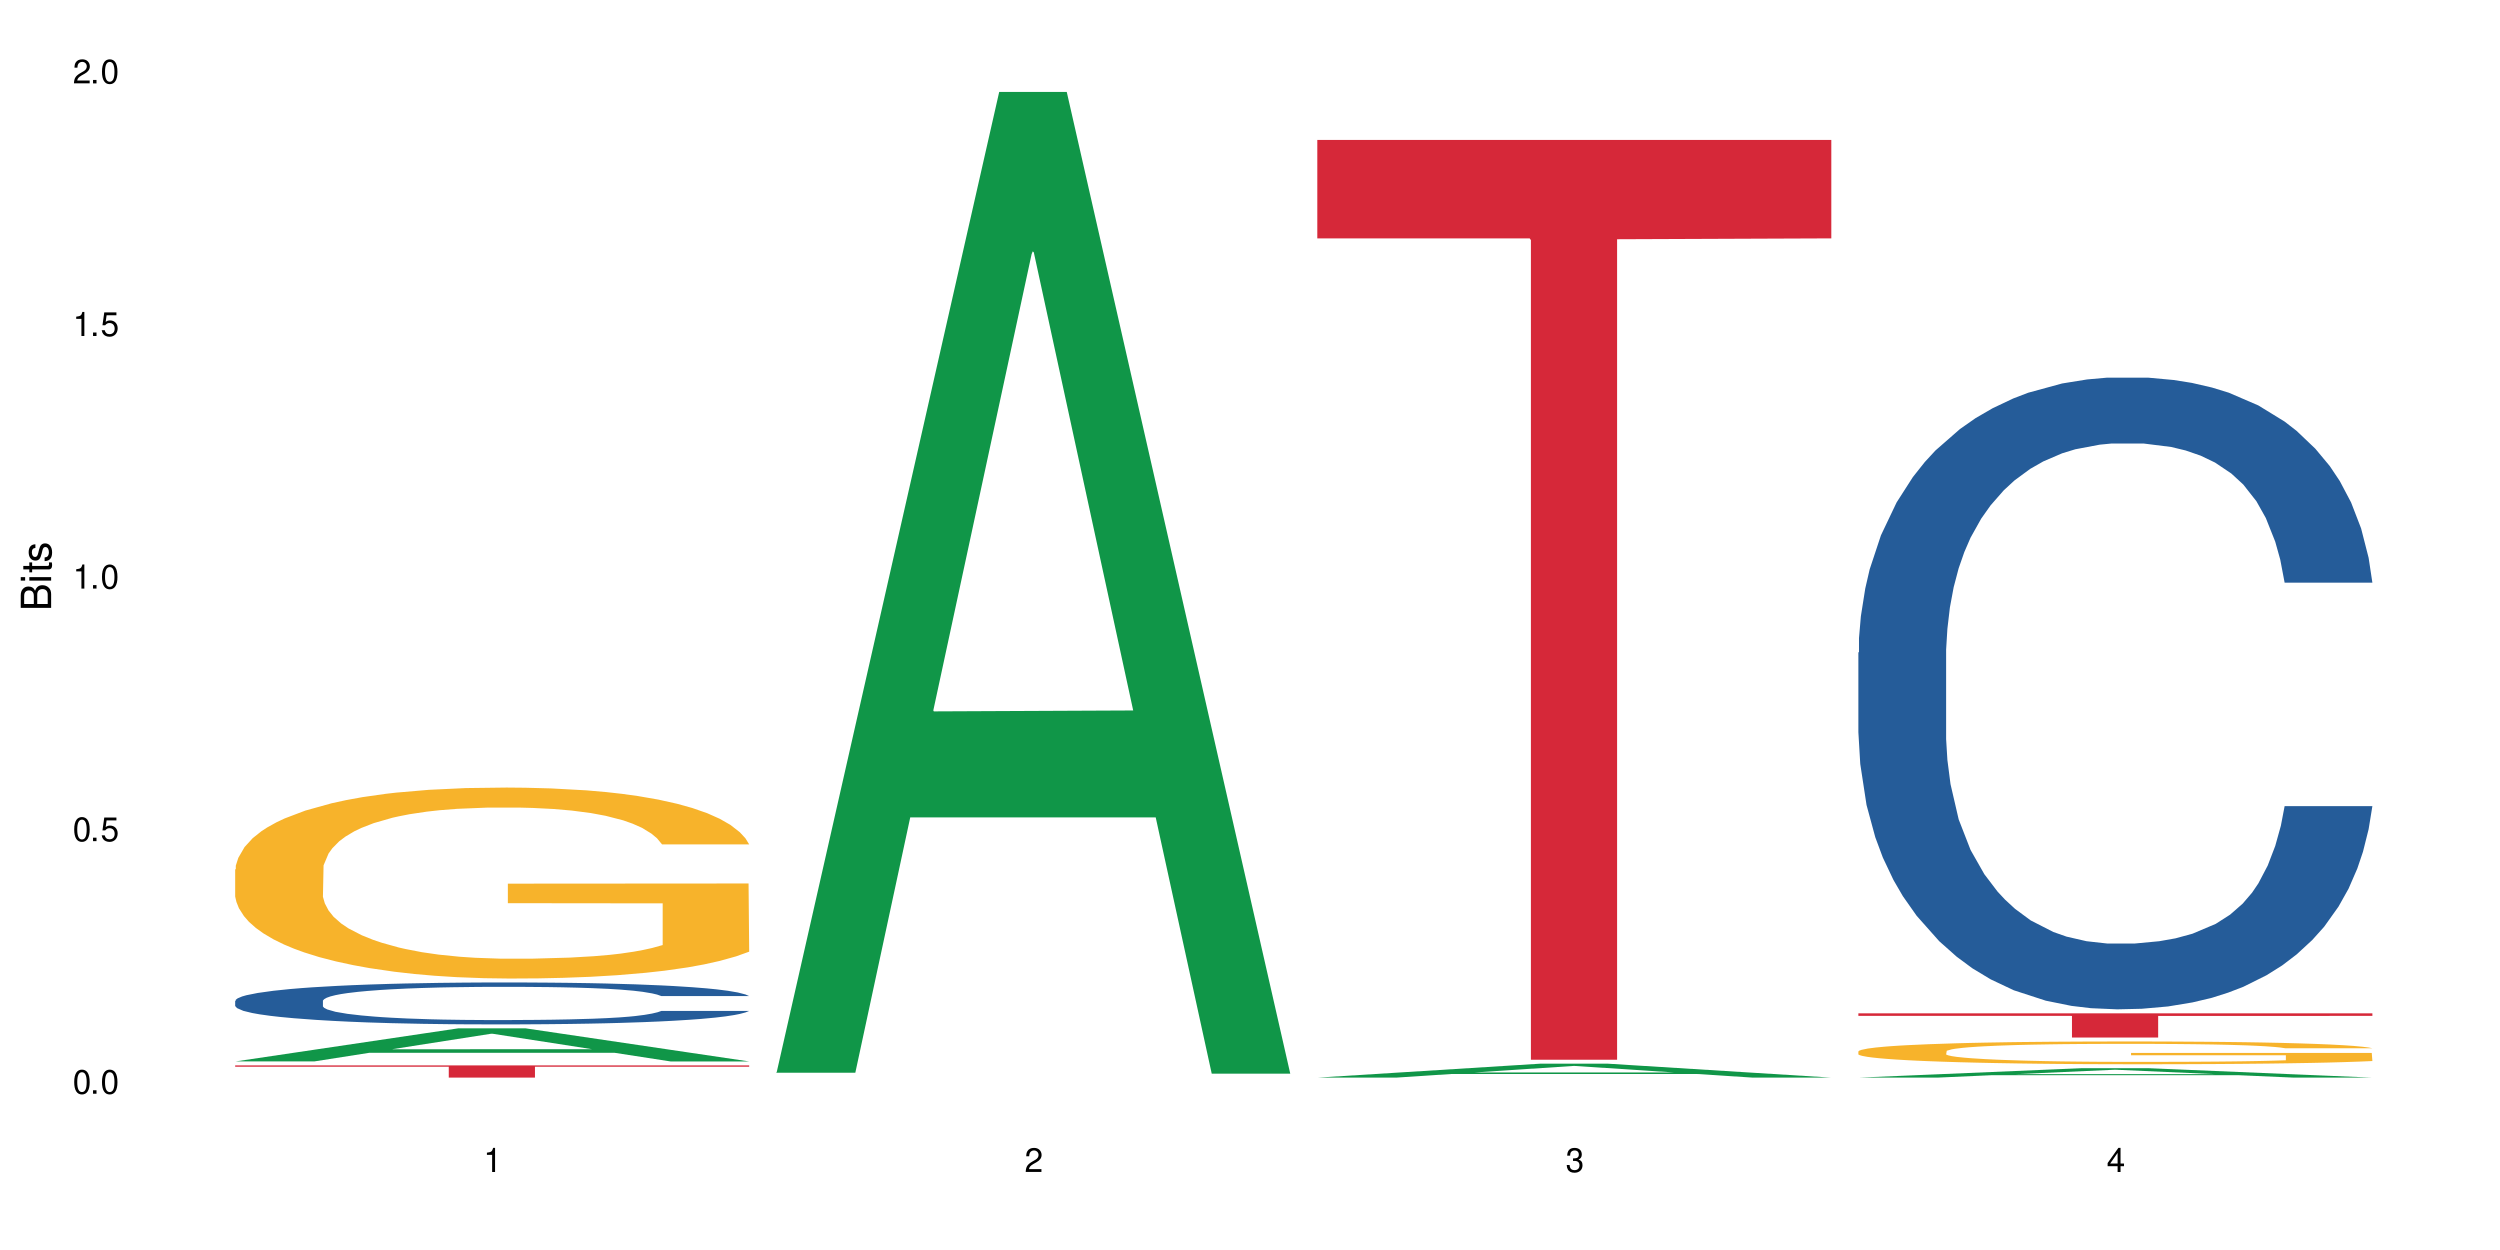 <?xml version="1.0" encoding="UTF-8"?>
<svg xmlns="http://www.w3.org/2000/svg" xmlns:xlink="http://www.w3.org/1999/xlink" width="720" height="360" viewBox="0 0 720 360">
<defs>
<g>
<g id="glyph-0-0">
</g>
<g id="glyph-0-1">
<path d="M 2.641 -6.938 C 2 -6.938 1.422 -6.656 1.078 -6.172 C 0.641 -5.562 0.406 -4.641 0.406 -3.359 C 0.406 -1.016 1.188 0.219 2.641 0.219 C 4.078 0.219 4.859 -1.016 4.859 -3.297 C 4.859 -4.641 4.656 -5.547 4.203 -6.172 C 3.844 -6.656 3.281 -6.938 2.641 -6.938 Z M 2.641 -6.188 C 3.547 -6.188 4 -5.25 4 -3.375 C 4 -1.406 3.562 -0.484 2.625 -0.484 C 1.734 -0.484 1.281 -1.438 1.281 -3.344 C 1.281 -5.25 1.734 -6.188 2.641 -6.188 Z M 2.641 -6.188 "/>
</g>
<g id="glyph-0-2">
<path d="M 1.828 -1 L 0.828 -1 L 0.828 0 L 1.828 0 Z M 1.828 -1 "/>
</g>
<g id="glyph-0-3">
<path d="M 4.562 -6.797 L 1.062 -6.797 L 0.547 -3.094 L 1.328 -3.094 C 1.719 -3.562 2.047 -3.734 2.578 -3.734 C 3.484 -3.734 4.062 -3.109 4.062 -2.094 C 4.062 -1.125 3.484 -0.531 2.578 -0.531 C 1.828 -0.531 1.375 -0.906 1.188 -1.672 L 0.328 -1.672 C 0.453 -1.109 0.547 -0.844 0.75 -0.594 C 1.125 -0.078 1.828 0.219 2.594 0.219 C 3.969 0.219 4.922 -0.781 4.922 -2.219 C 4.922 -3.562 4.031 -4.484 2.719 -4.484 C 2.25 -4.484 1.859 -4.359 1.469 -4.062 L 1.734 -5.969 L 4.562 -5.969 Z M 4.562 -6.797 "/>
</g>
<g id="glyph-0-4">
<path d="M 2.484 -4.938 L 2.484 0 L 3.328 0 L 3.328 -6.938 L 2.766 -6.938 C 2.469 -5.875 2.281 -5.734 0.984 -5.562 L 0.984 -4.938 Z M 2.484 -4.938 "/>
</g>
<g id="glyph-0-5">
<path d="M 4.859 -0.828 L 1.281 -0.828 C 1.359 -1.406 1.672 -1.781 2.5 -2.281 L 3.469 -2.828 C 4.406 -3.344 4.906 -4.062 4.906 -4.906 C 4.906 -5.484 4.672 -6.031 4.266 -6.406 C 3.859 -6.766 3.375 -6.938 2.719 -6.938 C 1.859 -6.938 1.219 -6.625 0.844 -6.031 C 0.609 -5.672 0.5 -5.234 0.484 -4.531 L 1.328 -4.531 C 1.359 -5.016 1.406 -5.281 1.531 -5.516 C 1.75 -5.938 2.188 -6.203 2.703 -6.203 C 3.469 -6.203 4.031 -5.641 4.031 -4.891 C 4.031 -4.344 3.719 -3.859 3.125 -3.516 L 2.234 -3 C 0.812 -2.172 0.406 -1.531 0.328 -0.016 L 4.859 -0.016 Z M 4.859 -0.828 "/>
</g>
<g id="glyph-0-6">
<path d="M 2.125 -3.188 L 2.578 -3.188 C 3.5 -3.188 3.984 -2.766 3.984 -1.922 C 3.984 -1.062 3.469 -0.531 2.594 -0.531 C 1.656 -0.531 1.203 -1 1.156 -2.016 L 0.312 -2.016 C 0.344 -1.453 0.438 -1.094 0.609 -0.781 C 0.953 -0.109 1.625 0.219 2.547 0.219 C 3.953 0.219 4.859 -0.625 4.859 -1.938 C 4.859 -2.828 4.516 -3.297 3.703 -3.594 C 4.344 -3.844 4.656 -4.328 4.656 -5.031 C 4.656 -6.219 3.875 -6.938 2.578 -6.938 C 1.203 -6.938 0.484 -6.172 0.453 -4.703 L 1.297 -4.703 C 1.312 -5.125 1.344 -5.359 1.453 -5.578 C 1.641 -5.969 2.062 -6.203 2.594 -6.203 C 3.344 -6.203 3.797 -5.75 3.797 -5 C 3.797 -4.516 3.609 -4.219 3.25 -4.047 C 3.016 -3.953 2.703 -3.922 2.125 -3.906 Z M 2.125 -3.188 "/>
</g>
<g id="glyph-0-7">
<path d="M 3.141 -1.672 L 3.141 0 L 3.984 0 L 3.984 -1.672 L 4.984 -1.672 L 4.984 -2.438 L 3.984 -2.438 L 3.984 -6.938 L 3.359 -6.938 L 0.266 -2.578 L 0.266 -1.672 Z M 3.141 -2.438 L 1 -2.438 L 3.141 -5.5 Z M 3.141 -2.438 "/>
</g>
<g id="glyph-1-0">
</g>
<g id="glyph-1-1">
<path d="M 0 -0.953 L 0 -4.891 C 0 -5.719 -0.234 -6.344 -0.734 -6.797 C -1.188 -7.234 -1.812 -7.469 -2.5 -7.469 C -3.547 -7.469 -4.188 -7 -4.625 -5.875 C -4.984 -6.688 -5.625 -7.094 -6.531 -7.094 C -7.172 -7.094 -7.734 -6.859 -8.141 -6.391 C -8.562 -5.922 -8.75 -5.344 -8.75 -4.5 L -8.75 -0.953 Z M -4.984 -2.062 L -7.766 -2.062 L -7.766 -4.219 C -7.766 -4.844 -7.688 -5.203 -7.453 -5.5 C -7.219 -5.812 -6.859 -5.969 -6.375 -5.969 C -5.891 -5.969 -5.531 -5.812 -5.297 -5.5 C -5.062 -5.203 -4.984 -4.844 -4.984 -4.219 Z M -0.984 -2.062 L -4 -2.062 L -4 -4.781 C -4 -5.766 -3.438 -6.359 -2.484 -6.359 C -1.547 -6.359 -0.984 -5.766 -0.984 -4.781 Z M -0.984 -2.062 "/>
</g>
<g id="glyph-1-2">
<path d="M -6.281 -1.797 L -6.281 -0.797 L 0 -0.797 L 0 -1.797 Z M -8.75 -1.797 L -8.75 -0.797 L -7.484 -0.797 L -7.484 -1.797 Z M -8.75 -1.797 "/>
</g>
<g id="glyph-1-3">
<path d="M -6.281 -3.047 L -6.281 -2.016 L -8.016 -2.016 L -8.016 -1.016 L -6.281 -1.016 L -6.281 -0.172 L -5.469 -0.172 L -5.469 -1.016 L -0.719 -1.016 C -0.078 -1.016 0.281 -1.453 0.281 -2.234 C 0.281 -2.5 0.25 -2.719 0.188 -3.047 L -0.641 -3.047 C -0.609 -2.906 -0.594 -2.766 -0.594 -2.562 C -0.594 -2.141 -0.719 -2.016 -1.156 -2.016 L -5.469 -2.016 L -5.469 -3.047 Z M -6.281 -3.047 "/>
</g>
<g id="glyph-1-4">
<path d="M -4.531 -5.25 C -5.766 -5.25 -6.469 -4.422 -6.469 -2.969 C -6.469 -1.516 -5.719 -0.562 -4.547 -0.562 C -3.562 -0.562 -3.094 -1.062 -2.734 -2.562 L -2.516 -3.484 C -2.344 -4.188 -2.094 -4.469 -1.641 -4.469 C -1.047 -4.469 -0.641 -3.875 -0.641 -3 C -0.641 -2.453 -0.797 -2 -1.062 -1.75 C -1.25 -1.594 -1.422 -1.531 -1.875 -1.469 L -1.875 -0.406 C -0.422 -0.453 0.281 -1.266 0.281 -2.922 C 0.281 -4.5 -0.5 -5.516 -1.719 -5.516 C -2.656 -5.516 -3.172 -4.984 -3.469 -3.734 L -3.703 -2.766 C -3.891 -1.953 -4.156 -1.609 -4.594 -1.609 C -5.188 -1.609 -5.547 -2.125 -5.547 -2.938 C -5.547 -3.75 -5.203 -4.172 -4.531 -4.203 Z M -4.531 -5.25 "/>
</g>
</g>
</defs>
<rect x="-72" y="-36" width="864" height="432" fill="rgb(100%, 100%, 100%)" fill-opacity="1"/>
<path fill-rule="nonzero" fill="rgb(6.275%, 58.824%, 28.235%)" fill-opacity="1" d="M 67.73 305.691 L 67.891 305.68 L 131.941 296.168 L 151.395 296.168 L 215.766 305.699 L 193.148 305.699 L 177.02 303.211 L 106.32 303.211 L 90.504 305.691 L 67.73 305.691 L 113.121 302.184 L 170.535 302.172 L 141.906 297.727 L 141.59 297.719 L 141.273 297.742 L 112.965 302.172 L 113.121 302.184 Z M 67.73 305.691 "/>
<path fill-rule="nonzero" fill="rgb(14.51%, 36.078%, 60%)" fill-opacity="1" d="M 67.73 288.211 L 67.91 288.199 L 67.91 287.934 L 68.453 287.516 L 69.715 286.984 L 70.98 286.621 L 74.23 285.973 L 78.742 285.344 L 83.438 284.855 L 86.867 284.57 L 89.938 284.348 L 96.977 283.941 L 101.492 283.73 L 106.363 283.543 L 112.32 283.355 L 116.656 283.246 L 126.402 283.07 L 133.625 282.992 L 139.223 282.957 L 151.316 282.957 L 158.539 283.004 L 163.773 283.059 L 169.551 283.145 L 174.426 283.246 L 182.91 283.488 L 190.492 283.797 L 193.922 283.973 L 199.34 284.316 L 203.492 284.648 L 206.379 284.934 L 209.629 285.344 L 212.516 285.84 L 214.684 286.402 L 215.766 286.875 L 190.492 286.875 L 189.227 286.434 L 187.785 286.094 L 185.074 285.641 L 182.367 285.32 L 178.578 285 L 175.148 284.789 L 170.453 284.582 L 166.301 284.449 L 161.969 284.348 L 157.816 284.281 L 149.871 284.215 L 140.664 284.215 L 137.234 284.238 L 130.195 284.328 L 126.402 284.402 L 120.988 284.559 L 117.195 284.703 L 112.684 284.922 L 109.613 285.109 L 105.824 285.398 L 103.113 285.652 L 100.047 286.016 L 98.242 286.289 L 96.617 286.602 L 95.172 286.965 L 94.09 287.352 L 93.367 287.758 L 93.004 288.156 L 93.004 289.867 L 93.367 290.262 L 94.27 290.727 L 96.617 291.398 L 100.047 291.984 L 104.02 292.445 L 107.809 292.777 L 109.977 292.934 L 112.863 293.109 L 117.379 293.328 L 123.875 293.551 L 127.668 293.641 L 133.445 293.727 L 139.402 293.77 L 147.344 293.77 L 154.387 293.727 L 159.078 293.672 L 163.953 293.582 L 170.633 293.395 L 174.785 293.219 L 178.395 293.012 L 181.105 292.801 L 182.91 292.625 L 185.617 292.281 L 187.785 291.906 L 189.41 291.52 L 190.492 291.145 L 215.766 291.145 L 214.684 291.586 L 213.059 292.016 L 211.434 292.336 L 208.906 292.723 L 206.02 293.066 L 201.867 293.453 L 198.434 293.703 L 193.922 293.98 L 189.77 294.191 L 185.258 294.379 L 178.578 294.598 L 174.246 294.711 L 169.551 294.809 L 163.953 294.898 L 156.914 294.973 L 149.332 295.02 L 142.289 295.027 L 134.707 295.008 L 129.113 294.961 L 121.711 294.863 L 112.504 294.664 L 105.824 294.457 L 100.586 294.246 L 96.074 294.023 L 91.02 293.727 L 84.52 293.242 L 80.547 292.867 L 77.84 292.559 L 74.773 292.129 L 72.605 291.742 L 70.078 291.125 L 68.273 290.34 L 67.73 289.734 Z M 67.73 288.211 "/>
<path fill-rule="nonzero" fill="rgb(96.863%, 70.196%, 16.863%)" fill-opacity="1" d="M 67.73 250.375 L 67.91 250.324 L 67.91 249.32 L 68.633 247.059 L 70.438 243.945 L 72.785 241.383 L 75.312 239.375 L 76.938 238.316 L 79.645 236.812 L 81.992 235.707 L 87.949 233.445 L 95.531 231.336 L 99.684 230.434 L 104.379 229.578 L 111.059 228.625 L 114.129 228.273 L 123.516 227.469 L 134.168 226.965 L 145.902 226.816 L 151.316 226.867 L 158.719 227.066 L 168.828 227.617 L 174.605 228.121 L 179.117 228.625 L 183.812 229.277 L 189.59 230.281 L 195.004 231.488 L 199.34 232.691 L 203.672 234.199 L 207.281 235.809 L 210.352 237.566 L 213.059 239.676 L 214.684 241.434 L 215.766 243.191 L 190.672 243.191 L 189.227 241.434 L 187.605 240.078 L 184.895 238.418 L 182.188 237.215 L 179.48 236.258 L 174.426 234.953 L 170.094 234.148 L 164.676 233.445 L 159.441 232.992 L 153.484 232.691 L 149.871 232.594 L 140.305 232.594 L 131.641 232.945 L 126.586 233.344 L 122.973 233.746 L 117.918 234.5 L 114.848 235.102 L 113.043 235.504 L 107.629 237.062 L 104.02 238.469 L 102.031 239.422 L 99.504 240.93 L 97.699 242.285 L 95.715 244.297 L 94.629 245.805 L 93.188 249.219 L 93.004 258.262 L 93.547 260.168 L 94.629 262.227 L 96.074 264.035 L 98.242 265.945 L 100.406 267.402 L 104.199 269.359 L 107.449 270.668 L 109.977 271.52 L 114.848 272.879 L 116.836 273.328 L 121.527 274.234 L 126.402 274.938 L 132.359 275.539 L 136.875 275.84 L 144.094 276.094 L 153.301 276.094 L 164.133 275.789 L 170.996 275.391 L 175.688 274.988 L 178.758 274.637 L 182.547 274.082 L 185.258 273.582 L 187.785 273.027 L 190.852 272.176 L 190.852 260.168 L 146.262 260.117 L 146.262 254.492 L 215.586 254.441 L 215.766 274.082 L 211.977 275.438 L 207.281 276.746 L 202.77 277.75 L 198.074 278.605 L 191.395 279.559 L 185.98 280.16 L 177.676 280.863 L 170.094 281.316 L 162.148 281.617 L 155.109 281.77 L 146.805 281.82 L 139.402 281.719 L 131.457 281.418 L 125.141 281.016 L 119.363 280.512 L 113.586 279.859 L 106.363 278.805 L 101.672 277.949 L 96.797 276.895 L 91.922 275.641 L 87.59 274.285 L 84.699 273.23 L 81.812 272.023 L 78.742 270.516 L 75.855 268.809 L 73.688 267.25 L 71.703 265.492 L 70.258 263.836 L 68.812 261.574 L 68.094 259.766 L 67.73 258.211 Z M 67.73 250.375 "/>
<path fill-rule="nonzero" fill="rgb(83.922%, 15.686%, 22.353%)" fill-opacity="1" d="M 67.73 306.84 L 215.766 306.84 L 215.766 307.215 L 154.07 307.219 L 154.07 310.355 L 129.246 310.355 L 129.246 307.223 L 128.887 307.215 L 67.73 307.215 Z M 67.73 306.84 "/>
<path fill-rule="nonzero" fill="rgb(6.275%, 58.824%, 28.235%)" fill-opacity="1" d="M 223.559 308.949 L 223.715 308.684 L 287.77 26.473 L 307.223 26.473 L 371.594 309.215 L 348.977 309.215 L 332.844 235.41 L 262.148 235.41 L 246.332 308.949 L 223.559 308.949 L 268.949 204.879 L 326.359 204.613 L 297.734 72.668 L 297.418 72.402 L 297.102 73.199 L 268.789 204.613 L 268.949 204.879 Z M 223.559 308.949 "/>
<path fill-rule="nonzero" fill="rgb(6.275%, 58.824%, 28.235%)" fill-opacity="1" d="M 379.383 310.352 L 379.543 310.348 L 443.598 306.34 L 463.051 306.34 L 527.418 310.355 L 504.805 310.355 L 488.672 309.309 L 417.977 309.309 L 402.16 310.352 L 379.383 310.352 L 424.777 308.875 L 482.188 308.871 L 453.559 306.996 L 453.242 306.992 L 452.926 307.004 L 424.617 308.871 L 424.777 308.875 Z M 379.383 310.352 "/>
<path fill-rule="nonzero" fill="rgb(83.922%, 15.686%, 22.353%)" fill-opacity="1" d="M 379.383 40.297 L 527.418 40.297 L 527.418 68.652 L 465.723 68.902 L 465.723 305.199 L 440.902 305.199 L 440.902 69.148 L 440.543 68.652 L 379.383 68.652 Z M 379.383 40.297 "/>
<path fill-rule="nonzero" fill="rgb(6.275%, 58.824%, 28.235%)" fill-opacity="1" d="M 535.211 310.355 L 535.371 310.352 L 599.422 307.645 L 618.875 307.645 L 683.246 310.355 L 660.629 310.355 L 644.496 309.648 L 573.801 309.648 L 557.984 310.355 L 535.211 310.355 L 580.602 309.355 L 638.012 309.352 L 609.387 308.086 L 609.07 308.086 L 608.754 308.094 L 580.445 309.352 L 580.602 309.355 Z M 535.211 310.355 "/>
<path fill-rule="nonzero" fill="rgb(14.51%, 36.078%, 60%)" fill-opacity="1" d="M 535.211 187.93 L 535.391 187.762 L 535.391 183.77 L 535.934 177.453 L 537.195 169.473 L 538.461 163.984 L 541.711 154.172 L 546.223 144.695 L 550.918 137.379 L 554.348 133.055 L 557.418 129.73 L 564.457 123.574 L 568.969 120.418 L 573.844 117.59 L 579.801 114.762 L 584.137 113.102 L 593.883 110.441 L 601.105 109.277 L 606.703 108.777 L 618.797 108.777 L 626.02 109.441 L 631.254 110.273 L 637.031 111.605 L 641.906 113.102 L 650.391 116.758 L 657.973 121.414 L 661.402 124.074 L 666.816 129.23 L 670.969 134.219 L 673.859 138.543 L 677.109 144.695 L 679.996 152.176 L 682.164 160.656 L 683.246 167.809 L 657.973 167.809 L 656.707 161.156 L 655.266 156 L 652.555 149.184 L 649.848 144.363 L 646.059 139.539 L 642.629 136.379 L 637.934 133.219 L 633.781 131.227 L 629.449 129.73 L 625.297 128.73 L 617.352 127.734 L 608.145 127.734 L 604.715 128.066 L 597.676 129.395 L 593.883 130.559 L 588.469 132.887 L 584.676 135.051 L 580.164 138.375 L 577.094 141.203 L 573.305 145.527 L 570.594 149.352 L 567.527 154.836 L 565.723 158.996 L 564.098 163.652 L 562.652 169.137 L 561.57 174.957 L 560.848 181.109 L 560.484 187.098 L 560.484 212.871 L 560.848 218.855 L 561.75 225.84 L 564.098 235.984 L 567.527 244.797 L 571.496 251.781 L 575.289 256.77 L 577.457 259.098 L 580.344 261.758 L 584.855 265.086 L 591.355 268.41 L 595.148 269.742 L 600.926 271.07 L 606.883 271.734 L 614.824 271.734 L 621.867 271.07 L 626.559 270.238 L 631.434 268.91 L 638.113 266.082 L 642.266 263.422 L 645.875 260.262 L 648.586 257.102 L 650.391 254.441 L 653.098 249.289 L 655.266 243.633 L 656.891 237.812 L 657.973 232.16 L 683.246 232.16 L 682.164 238.812 L 680.539 245.297 L 678.914 250.117 L 676.387 255.938 L 673.496 261.094 L 669.348 266.914 L 665.914 270.738 L 661.402 274.895 L 657.25 278.055 L 652.738 280.883 L 646.059 284.207 L 641.723 285.871 L 637.031 287.367 L 631.434 288.695 L 624.395 289.859 L 616.812 290.527 L 609.77 290.691 L 602.188 290.359 L 596.59 289.695 L 589.191 288.199 L 579.984 285.203 L 573.305 282.047 L 568.066 278.887 L 563.555 275.559 L 558.5 271.07 L 552 263.754 L 548.027 258.102 L 545.32 253.445 L 542.25 246.961 L 540.086 241.141 L 537.559 231.828 L 535.754 220.02 L 535.211 210.875 Z M 535.211 187.93 "/>
<path fill-rule="nonzero" fill="rgb(96.863%, 70.196%, 16.863%)" fill-opacity="1" d="M 535.211 302.754 L 535.391 302.746 L 535.391 302.625 L 536.113 302.355 L 537.918 301.984 L 540.266 301.68 L 542.793 301.441 L 544.418 301.312 L 547.125 301.133 L 549.473 301.004 L 555.43 300.734 L 563.012 300.48 L 567.164 300.371 L 571.859 300.27 L 578.539 300.156 L 581.609 300.113 L 590.996 300.02 L 601.648 299.961 L 613.383 299.941 L 618.797 299.949 L 626.199 299.973 L 636.309 300.039 L 642.086 300.098 L 646.598 300.156 L 651.293 300.234 L 657.07 300.355 L 662.484 300.5 L 666.816 300.645 L 671.152 300.824 L 674.762 301.016 L 677.832 301.223 L 680.539 301.477 L 682.164 301.684 L 683.246 301.895 L 658.152 301.895 L 656.707 301.684 L 655.082 301.523 L 652.375 301.324 L 649.668 301.184 L 646.961 301.066 L 641.906 300.914 L 637.574 300.816 L 632.156 300.734 L 626.922 300.68 L 620.965 300.645 L 617.352 300.629 L 607.785 300.629 L 599.121 300.672 L 594.062 300.719 L 590.453 300.77 L 585.398 300.859 L 582.328 300.93 L 580.523 300.977 L 575.109 301.164 L 571.496 301.332 L 569.512 301.445 L 566.984 301.625 L 565.18 301.789 L 563.195 302.027 L 562.109 302.207 L 560.668 302.613 L 560.484 303.695 L 561.027 303.922 L 562.109 304.168 L 563.555 304.383 L 565.723 304.609 L 567.887 304.785 L 571.68 305.02 L 574.93 305.176 L 577.457 305.277 L 582.328 305.438 L 584.316 305.492 L 589.008 305.598 L 593.883 305.684 L 599.84 305.754 L 604.355 305.793 L 611.574 305.82 L 620.781 305.82 L 631.613 305.785 L 638.477 305.738 L 643.168 305.688 L 646.238 305.648 L 650.027 305.582 L 652.738 305.523 L 655.266 305.457 L 658.332 305.355 L 658.332 303.922 L 613.742 303.914 L 613.742 303.242 L 683.066 303.238 L 683.246 305.582 L 679.457 305.742 L 674.762 305.898 L 670.25 306.02 L 665.555 306.121 L 658.875 306.234 L 653.461 306.309 L 645.156 306.391 L 637.574 306.445 L 629.629 306.48 L 622.59 306.5 L 614.285 306.504 L 606.883 306.492 L 598.938 306.457 L 592.621 306.41 L 586.844 306.348 L 581.066 306.27 L 573.844 306.145 L 569.152 306.043 L 564.277 305.918 L 559.402 305.766 L 555.07 305.605 L 552.18 305.48 L 549.293 305.336 L 546.223 305.156 L 543.336 304.953 L 541.168 304.766 L 539.184 304.555 L 537.738 304.359 L 536.293 304.09 L 535.574 303.875 L 535.211 303.688 Z M 535.211 302.754 "/>
<path fill-rule="nonzero" fill="rgb(83.922%, 15.686%, 22.353%)" fill-opacity="1" d="M 535.211 291.832 L 683.246 291.832 L 683.246 292.578 L 621.551 292.586 L 621.551 298.801 L 596.727 298.801 L 596.727 292.59 L 596.367 292.578 L 535.211 292.578 Z M 535.211 291.832 "/>
<g fill="rgb(0%, 0%, 0%)" fill-opacity="1">
<use xlink:href="#glyph-0-1" x="20.965" y="314.993"/>
<use xlink:href="#glyph-0-2" x="25.965" y="314.993"/>
<use xlink:href="#glyph-0-1" x="28.965" y="314.993"/>
</g>
<g fill="rgb(0%, 0%, 0%)" fill-opacity="1">
<use xlink:href="#glyph-0-1" x="20.965" y="242.251"/>
<use xlink:href="#glyph-0-2" x="25.965" y="242.251"/>
<use xlink:href="#glyph-0-3" x="28.965" y="242.251"/>
</g>
<g fill="rgb(0%, 0%, 0%)" fill-opacity="1">
<use xlink:href="#glyph-0-4" x="20.965" y="169.509"/>
<use xlink:href="#glyph-0-2" x="25.965" y="169.509"/>
<use xlink:href="#glyph-0-1" x="28.965" y="169.509"/>
</g>
<g fill="rgb(0%, 0%, 0%)" fill-opacity="1">
<use xlink:href="#glyph-0-4" x="20.965" y="96.767"/>
<use xlink:href="#glyph-0-2" x="25.965" y="96.767"/>
<use xlink:href="#glyph-0-3" x="28.965" y="96.767"/>
</g>
<g fill="rgb(0%, 0%, 0%)" fill-opacity="1">
<use xlink:href="#glyph-0-5" x="20.965" y="24.024"/>
<use xlink:href="#glyph-0-2" x="25.965" y="24.024"/>
<use xlink:href="#glyph-0-1" x="28.965" y="24.024"/>
</g>
<g fill="rgb(0%, 0%, 0%)" fill-opacity="1">
<use xlink:href="#glyph-0-4" x="139.25" y="337.532"/>
</g>
<g fill="rgb(0%, 0%, 0%)" fill-opacity="1">
<use xlink:href="#glyph-0-5" x="295.074" y="337.532"/>
</g>
<g fill="rgb(0%, 0%, 0%)" fill-opacity="1">
<use xlink:href="#glyph-0-6" x="450.902" y="337.532"/>
</g>
<g fill="rgb(0%, 0%, 0%)" fill-opacity="1">
<use xlink:href="#glyph-0-7" x="606.73" y="337.532"/>
</g>
<g fill="rgb(0%, 0%, 0%)" fill-opacity="1">
<use xlink:href="#glyph-1-1" x="14.725" y="176.012"/>
<use xlink:href="#glyph-1-2" x="14.725" y="168.012"/>
<use xlink:href="#glyph-1-3" x="14.725" y="165.012"/>
<use xlink:href="#glyph-1-4" x="14.725" y="162.012"/>
</g>
</svg>
